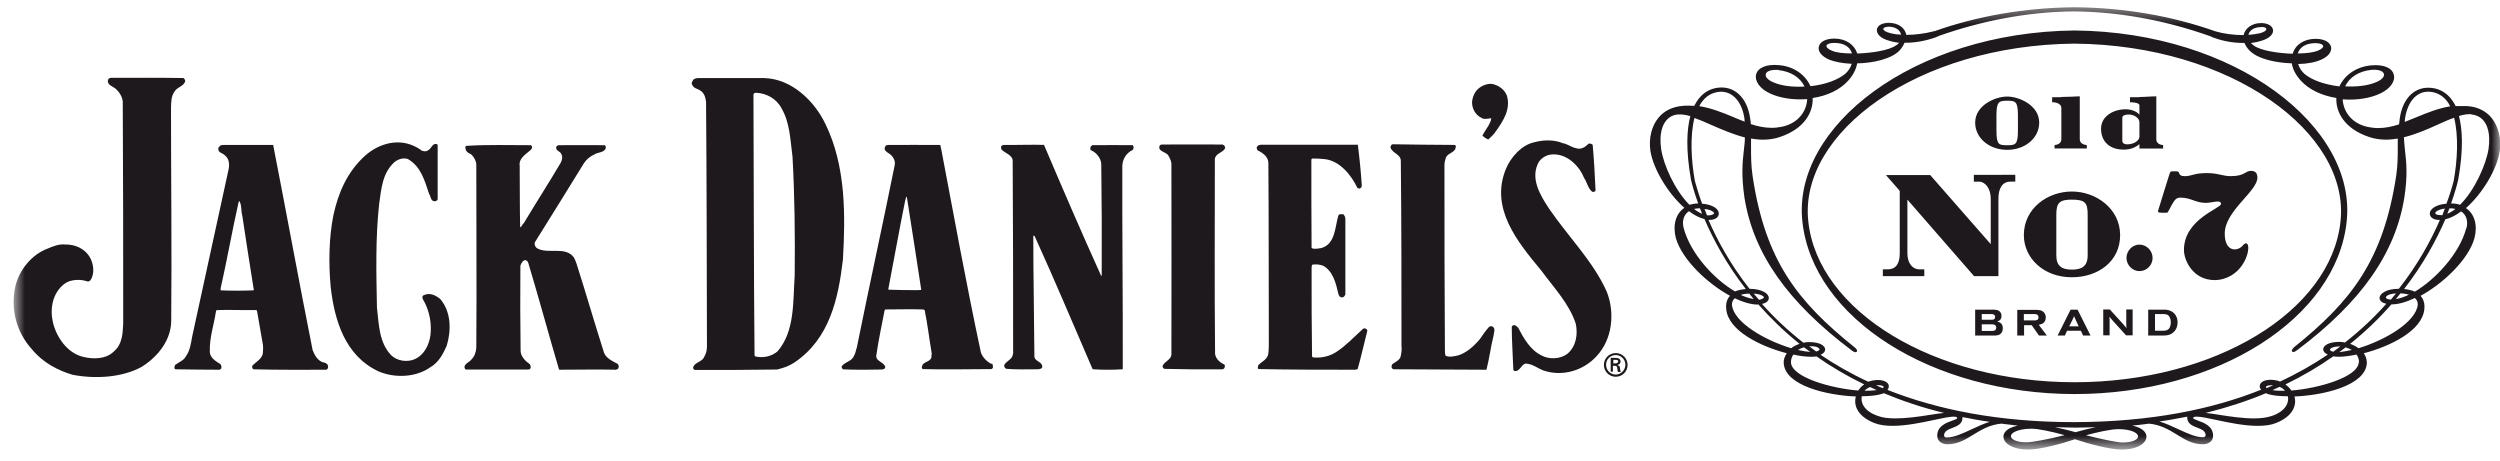 <svg fill="none" height="28" viewBox="0 0 152 28" width="152" xmlns="http://www.w3.org/2000/svg" xmlns:xlink="http://www.w3.org/1999/xlink"><mask id="a" height="28" maskUnits="userSpaceOnUse" width="152" x="0" y="0"><path d="m151.997.427h-151.187v26.867h151.187z" fill="#fff"/></mask><g fill="#1e191d" mask="url(#a)"><path d="m142.304 13.453c-.574 5.48-7.64 9.787-16.174 9.787-8.533 0-15.613-4.32-16.186-9.787-.587-5.373 6.626-10.707 16.173-10.8 9.56.08 16.76 5.427 16.187 10.8zm-32.72.013c.626 5.867 7.826 10.48 16.546 10.493 8.72 0 15.934-4.627 16.547-10.493.627-5.747-6.733-11.52-16.547-11.613-9.813.107-17.173 5.867-16.546 11.613zm16.613 12.813c-.373-.107-.8-.213-1.253-.307.386 0 .786.027 1.186.027h.014.013c.427 0 .853-.013 1.267-.027-.4.08-.814.187-1.24.307m3.813.253c0 .187-.333.373-.947.373-.333 0-1.32-.213-2.226-.44.693-.187 1.52-.373 1.973-.373.787 0 1.213.24 1.2.453m-4.493-.08c-.947.24-1.96.427-2.294.427-.626 0-.946-.187-.946-.373 0-.107.106-.213.293-.293.16-.067.453-.16.947-.16.4 0 1.133.147 2.013.387m-4.52-.813c-.387.12-.773.293-1.133.467-.547.253-1.054.493-1.52.493-.094 0-.147-.08-.147-.107 0-.28.24-.373.52-.48.28-.107.613-.24.6-.613 0-.013 0-.027 0-.04.547.107 1.107.213 1.693.293m11.974-.267c0 .373.32.507.6.613.28.107.52.2.52.48 0 .027-.054.107-.147.107-.467 0-.973-.24-1.52-.493-.373-.173-.747-.347-1.147-.467.587-.08 1.147-.187 1.694-.293v.04m-14.787-.267c-.253.027-.547.067-.867.12-.666.107-1.413.213-2.08.213-.44 0-.786-.04-1.066-.147-.867-.293-1.067-.827-.987-1.2.56 0 1.013-.067 1.28-.16.013 0 .027-.013.053-.027 1.12.467 2.334.88 3.667 1.2zm19.627-1.173c.266.107.72.16 1.28.16.08.373-.12.907-.987 1.2-.28.093-.64.147-1.067.147-.666 0-1.413-.107-2.08-.213-.32-.053-.613-.093-.866-.12 1.333-.333 2.546-.733 3.666-1.2.014 0 .027.013.054.027zm-23.707-.213c-.2.027-.453.04-.747.04.08-.107.2-.173.334-.227.133.067.28.133.426.2m24.8.027c-.293 0-.56 0-.76-.04.147-.067.28-.133.427-.2.133.053.24.133.333.24zm-24.4-.24s-.013.04-.053.08c-.133-.053-.28-.107-.413-.173.266-.027.453.027.453.093m23.707-.093c-.134.053-.28.107-.414.173-.026-.027-.04-.053-.04-.067 0-.053.107-.107.294-.107.053 0 .106 0 .16.013m5.186-1.4c-.053.893-2.44 1.573-4.093 1.707-.093-.147-.227-.267-.36-.373 1.067-.52 2.04-1.093 2.907-1.707.106.013.213.027.346.027.28 0 .654-.053 1.067-.133.107.147.16.32.147.48m-33.32-.347c.133 0 .24 0 .333-.027.867.613 1.84 1.187 2.907 1.707-.147.093-.267.227-.36.373-1.654-.133-4.04-.8-4.094-1.707 0-.173.04-.333.147-.48.413.093.787.133 1.067.133zm-.027-.293c-.213-.013-.453-.053-.76-.12.107-.067.24-.133.373-.16.12.093.254.187.374.28m32.92-.12c-.294.067-.547.107-.76.133.133-.093.253-.187.386-.293.134.04.254.093.387.16m-32.36-.027s-.067.093-.213.12c-.147-.107-.28-.213-.427-.32h.147c.333 0 .493.12.48.2m31.666-.187c-.146.107-.28.213-.426.32-.134-.027-.2-.08-.2-.12 0-.08.16-.187.52-.2zm-35.413-2.56h.027c.72.813 1.546 1.627 2.506 2.4-.186.067-.36.147-.506.267-1.667-.507-3.48-1.587-3.6-2.613-.014-.16.04-.307.173-.427.52.253 1.013.387 1.4.387m40.12.027c-.12 1.027-1.933 2.12-3.6 2.627-.147-.107-.32-.2-.507-.267.96-.773 1.8-1.587 2.507-2.4h.027c.386 0 .866-.133 1.4-.387.133.12.186.253.173.413m-40.36-.347c-.24-.04-.507-.12-.8-.253.147-.053.333-.08.52-.08.093.12.187.227.28.347m38.72.013c-.2 0-.293-.067-.293-.133 0-.067.146-.213.613-.24-.107.12-.2.253-.307.373m-38.12-.12s-.106.12-.306.133c-.107-.12-.214-.253-.32-.373.466.027.626.173.626.24zm39.214-.173c-.28.133-.56.227-.8.267.093-.12.186-.227.28-.347.173 0 .346.027.52.08zm-42.827-4.587c.52 1.2 1.307 2.693 2.507 4.24-.254.027-.48.067-.654.147-1.24-.72-2.693-2.267-3.12-3.84-.12-.44 0-.827.32-1.04.334.253.654.413.947.48m46.307.573c-.427 1.573-1.894 3.107-3.12 3.84-.174-.08-.4-.133-.654-.16 1.2-1.547 1.987-3.04 2.507-4.24.293-.067.627-.227.96-.48.32.213.44.6.32 1.04m-1.453-.813s-.08 0-.134 0c-.213 0-.306-.067-.306-.12 0-.093.2-.227.586-.28-.053.12-.093.253-.146.387m-45.014-.067c-.16-.067-.32-.16-.493-.293.093-.027.2-.04.32-.04h.04c.04.107.08.213.133.333zm.734-.027s-.094.12-.32.12c-.04 0-.08 0-.12 0-.054-.133-.107-.267-.147-.387.387.04.587.187.587.28m44.746-.32c.12 0 .214.013.32.04-.173.133-.333.227-.493.293.04-.12.093-.227.133-.333h.054zm-46.2-5.6c-.213.813-.28 2.027.04 3.853.054.24.187.747.44 1.453h-.04c-.173 0-.333.04-.493.08-.893-.893-1.587-2.453-1.72-3.4-.133-.947.093-1.467.307-1.72.186-.227.44-.36.746-.373.214-.013.467.027.734.107m47.466-.107c.294.027.56.147.747.373.213.253.44.76.307 1.72-.147.947-.84 2.52-1.734 3.4-.146-.053-.32-.08-.493-.08h-.053c.253-.707.386-1.227.44-1.467.32-1.827.253-3.04.04-3.853.266-.08.52-.12.733-.107m-44.173.267c0 .067 0 .12.013.187-.24-.093-.48-.187-.72-.293-.64-.267-1.307-.533-2.04-.653.053-.107.12-.213.187-.293.253-.333.586-.52.986-.573.8-.093 1.414.547 1.574 1.627zm41.733-1.627c.4.053.733.24.987.573.066.093.133.187.186.307-.72.12-1.386.387-2.026.653-.254.107-.494.2-.734.293 0-.067 0-.12.014-.2.16-1.08.76-1.72 1.56-1.627m-39.654-1.32c.747.08 1.32.44 1.587 1-.707.04-1.373-.04-1.853-.24-.347-.133-.547-.333-.507-.507.027-.16.267-.267.587-.267h.186m36.814.253c.04.173-.16.373-.507.507-.48.2-1.147.28-1.853.24.266-.56.84-.92 1.586-1 .427-.04.734.067.774.253zm-32.347-1.253c-.533 0-.96-.053-1.2-.16-.28-.107-.36-.227-.347-.307.014-.08.16-.173.467-.173h.053c.547.013.907.24 1.027.627m28.653-.453c.014.08-.066.2-.346.307-.24.093-.667.16-1.2.16.12-.387.493-.613 1.026-.627h.054c.293 0 .44.08.466.173m-25.653-.693c-.253 0-.48-.04-.68-.093-.28-.067-.413-.173-.413-.253 0-.053.093-.12.293-.133h.053c.374 0 .667.187.734.467m21.92-.453c.2 0 .293.067.293.133 0 .08-.133.187-.413.253-.2.04-.427.08-.68.093.066-.28.36-.467.733-.467h.053zm-3.027.613s.053.027.08.027c.6.227 1.227.333 1.813.333h.094c.053.133.133.267.24.387.493.6 1.72.827 2.64.853.053.373.253.733.56 1.067.493.533 1.253.893 2.146 1.04-.04.827.467 1.867 2 2.373.32.107.667.16 1.014.16.24 0 .48-.027.72-.067v.547c0 .533 0 1.053-.094 1.707-.786 5.187-2.773 7.667-6.186 10.413-.134.107-.187.227-.147.28.04.04.12.067.307-.08 3.906-2.933 5.973-5.893 6.52-9.28.213-1.373.12-2.16.04-2.867-.027-.267-.054-.52-.067-.8.72-.173 1.427-.48 2.067-.773.36-.16.68-.307.986-.413.28 1.107.2 2.6-.026 3.84-.094.373-.24.853-.44 1.387-.654.053-1.014.333-1.014.6 0 .187.174.387.574.387h.013.027c-.534 1.24-1.334 2.707-2.494 4.187-.76 0-1.173.293-1.173.56 0 .133.107.293.413.347-.72.813-1.546 1.6-2.52 2.36-.106-.027-.226-.04-.333-.04-.68 0-.987.24-.987.453 0 .12.094.24.28.32-.866.587-1.84 1.147-2.906 1.64-.027 0-.067-.027-.094-.04-.573-.16-1.08-.027-1.133.267-.013.093 0 .187.08.267-2.987 1.2-6.72 1.96-11.36 1.973-4.64 0-8.36-.773-11.36-1.96.067-.08.093-.173.08-.267-.053-.293-.573-.427-1.133-.267-.04 0-.067.027-.107.04-1.067-.493-2.04-1.053-2.907-1.64.187-.08.28-.2.28-.32 0-.227-.306-.453-.986-.453-.12 0-.227.013-.334.04-.973-.76-1.8-1.547-2.52-2.36.307-.067.414-.213.414-.36 0-.267-.4-.547-1.174-.56-1.16-1.48-1.96-2.947-2.493-4.187h.04.013c.4 0 .574-.2.574-.387 0-.28-.36-.547-1.014-.6-.2-.533-.333-1-.44-1.373-.226-1.24-.306-2.747-.026-3.84.306.107.64.253 1 .413.64.28 1.346.587 2.066.773 0 .28-.04.533-.066.8-.08.693-.16 1.493.04 2.867.546 3.4 2.626 6.347 6.52 9.28.186.147.28.12.306.08.054-.067 0-.173-.146-.28-3.414-2.747-5.414-5.213-6.187-10.413-.093-.653-.093-1.16-.093-1.707 0-.187 0-.36 0-.56.24.04.48.067.733.067.36 0 .707-.053 1.013-.16 1.534-.507 2.04-1.547 2-2.373.894-.133 1.667-.507 2.147-1.04.307-.333.493-.693.56-1.067.92-.013 2.147-.253 2.64-.853.107-.133.187-.267.24-.4h.093c.587 0 1.214-.12 1.814-.333.066-.027.12-.053.173-.08 2.533-.893 5.32-1.467 8.213-1.493 2.96.027 5.787.613 8.36 1.533m-16.893-.333s-.04.013-.053.027c-.48.12-1.067.2-1.6.2-.08-.44-.507-.733-1.067-.733h-.04c-.373.013-.64.16-.68.4-.027.2.107.467.587.64.24.08.493.147.76.173-.054.067-.107.12-.187.16-.427.307-1.493.467-2.36.493-.173-.56-.707-.907-1.4-.907-.493 0-.867.187-.933.493-.067.28.16.573.6.773.346.147.84.24 1.4.267-.067.24-.214.453-.4.613-.454.373-1.214.653-2.107.747-.333-.733-1.053-1.213-1.933-1.28-.76-.067-1.267.16-1.374.573-.093.4.227.853.814 1.133.6.293 1.44.427 2.293.36-.027.693-.507 1.467-1.533 1.68-.2.04-.414.067-.627.067-.44 0-.853-.093-1.267-.227 0-.107-.026-.227-.04-.347-.173-1.253-.946-1.987-1.946-1.867-.48.053-.894.293-1.2.693-.08.107-.174.253-.254.413-.226-.013-.466-.027-.706 0-.614.053-1.12.293-1.467.72-.427.507-.6 1.267-.493 2.013.173 1.093 1.053 2.573 2.066 3.467-.52.347-.72 1.04-.52 1.827.374 1.333 1.96 2.8 3.294 3.52-.187.2-.267.48-.227.827.133 1.293 2.053 2.24 3.68 2.667-.133.187-.2.4-.187.6.08 1.373 2.64 1.96 4.387 2.027-.147.52.08 1.2 1.12 1.613.307.12.68.173 1.12.173.827 0 1.773-.2 2.52-.36.507-.107.933-.2 1.187-.2.213 0 .213.067.213.093 0 .04-.16.107-.293.147-.374.133-.92.333-.92.92 0 .36.32.52.626.52.614 0 1.08-.28 1.574-.587.48-.293.986-.6 1.693-.667.333.04.653.08 1 .12-.187.04-.347.093-.48.16-.253.133-.387.307-.387.507 0 .387.52.787 1.494.787.733 0 1.986-.333 2.853-.627.92.307 2.133.627 2.853.627.974 0 1.494-.4 1.494-.787 0-.253-.24-.547-.867-.667.347-.027.68-.08 1.027-.12.706.067 1.213.373 1.693.667.493.307.947.587 1.573.587.307 0 .627-.16.627-.52 0-.587-.56-.787-.92-.92-.133-.053-.293-.107-.293-.147 0-.027 0-.093.213-.093.253 0 .693.093 1.187.2.746.16 1.693.36 2.52.36.453 0 .826-.053 1.12-.173 1.04-.413 1.266-1.093 1.12-1.613 1.746-.067 4.32-.653 4.4-2.027 0-.213-.054-.413-.187-.6 1.627-.427 3.547-1.373 3.68-2.667.04-.347-.04-.613-.227-.827 1.334-.72 2.92-2.187 3.28-3.52.2-.773 0-1.467-.52-1.813 1.014-.893 1.894-2.373 2.054-3.467.106-.747-.08-1.493-.494-2.013-.346-.427-.866-.68-1.466-.72-.254-.013-.48 0-.72 0-.08-.16-.16-.293-.254-.413-.306-.4-.72-.64-1.2-.693-1.013-.12-1.773.613-1.946 1.867-.014.12-.027.227-.04.347-.414.133-.827.227-1.267.227-.213 0-.427-.027-.627-.067-1.026-.213-1.506-.987-1.533-1.68.853.067 1.68-.067 2.293-.36.587-.28.92-.733.814-1.133-.094-.413-.6-.64-1.374-.573-.88.08-1.6.56-1.933 1.28-.893-.107-1.653-.373-2.107-.747-.186-.16-.333-.373-.4-.613.56-.013 1.054-.107 1.4-.267.427-.187.654-.48.6-.773-.066-.293-.426-.493-.933-.493-.707 0-1.24.347-1.4.907-.88-.027-1.933-.187-2.36-.493-.067-.053-.133-.107-.187-.16.267-.027.52-.093.76-.173.48-.173.627-.44.587-.64-.04-.227-.307-.387-.68-.4h-.04c-.547 0-.973.307-1.067.733-.573 0-1.213-.08-1.706-.227-2.627-.933-5.534-1.44-8.56-1.467-3.027.027-5.934.533-8.56 1.467m8.533 17.347s.013.04.027.067l.24.52h-.574l.254-.52s.013-.04.026-.067c0-.013 0-.04.014-.053 0 .027 0 .04.013.067m-.227-.44-.786 1.573h.44l.133-.293h.84l.133.293h.454l-.787-1.573h-.44zm3.387 0v.8c0 .133 0 .173.013.32-.106-.12-.12-.147-.213-.253l-.8-.88h-.4v1.573h.387v-.867c0-.12 0-.147-.014-.267.094.107.12.147.214.253l.8.88h.4v-1.573h-.387zm2.627.44c.04.067.08.173.08.32 0 .2-.054.307-.094.373-.106.147-.28.147-.413.147h-.453v-1.013h.466c.147 0 .307 0 .414.16m-1.294-.427v1.573h.84c.254 0 .547 0 .787-.293.107-.147.16-.32.16-.507 0-.4-.24-.72-.707-.773-.066 0-.12 0-.186 0zm-9.24 1.08c0 .213-.173.213-.266.213h-.614v-.4h.667s.213 0 .213.187zm-.066-.64s0 .12-.094.16c-.04 0-.08.013-.133.013h-.587v-.347h.614s.2 0 .2.173zm-1.214-.44v1.573h1.12c.16 0 .374 0 .494-.187.053-.08.066-.173.066-.267 0-.32-.253-.373-.346-.4.053-.013.133-.04.2-.12.066-.08.066-.173.066-.213 0-.053 0-.147-.066-.227-.107-.16-.32-.16-.48-.16zm3.827.347s.027.093.027.12c0 .173-.16.187-.24.187h-.654v-.387h.627c.16 0 .2.04.227.08m-1.254-.347v1.573h.414v-.627h.466l.44.627h.48l-.493-.653s.173-.04.267-.093c.106-.08.16-.227.16-.347 0-.093-.027-.213-.107-.307-.133-.147-.307-.16-.493-.16h-1.12zm2.68-12.92h-.56v.307s.56-.013.56.36v1.88c0 .36-.413.36-.413.36v.213h1.96v-.213s-.427 0-.427-.36v-2.6c-.373.013-.746.04-1.12.04m4.747 1.52v.893c0 .227-.32.467-.733.467-.214 0-.307-.093-.307-.2v-1.427c0-.12.173-.187.373-.187.36 0 .667.227.667.467m0-1.52h-.573v.307s.573 0 .573.187v.56h-.013c-.147-.187-.48-.32-.84-.32-.654 0-1.48.373-1.48 1.187 0 .76.506 1.267 1.373 1.267.427 0 .72-.133.96-.333v.267h1.44v-.213s-.413 0-.413-.36v-2.6c-.347 0-.68.04-1.027.04m-7.387 1.12v.92c0 .853-.146.893-.653.893s-.653-.027-.653-.893v-.92c0-.853.16-.893.653-.893s.653.027.653.893zm-2.6.44c0 .92.84 1.653 1.947 1.653s1.947-.733 1.947-1.653c0-1.053-1.214-1.587-1.947-1.587s-1.947.533-1.947 1.587zm9.2 8.227c0 .427.36.8.787.8s.8-.347.8-.8c0-.453-.373-.813-.8-.813s-.787.373-.787.813zm-2.36-2.64v2.48c0 .68-.373.867-.96.867-.586 0-.946-.187-.946-.867v-2.48c0-.72.2-.907.946-.907.814 0 .96.2.96.907zm-3.88 1.253c0 1.373 1.174 2.56 2.92 2.56 1.574 0 2.934-.947 2.934-2.56 0-1.613-1.467-2.653-2.934-2.653-1.466 0-2.92 1.013-2.92 2.653zm-3.04-3.667v.413h.307c.387 0 .72.413.72 1.04v2.76l-3.68-4.2h-2.693l.84.96v3.8c0 .653-.254.973-.734.973h-.293v.413h2.52v-.413h-.307c-.386 0-.72-.347-.72-.973v-3.267l4.054 4.653h1.48v-4.707c0-.653.253-1.04.733-1.04h.293v-.413zm15.654.08c-.574 0-.76-.187-1.494-.187-.786 0-.893.187-1.346.187-.24 0-.28-.08-.32-.147-.04-.08-.014-.147-.2-.147 0 0-.134 0-.16 0-.214 0-.174 0-.267.253-.053.133-.547 1.773-.613 1.973-.094.267-.094.28.173.293h.173c.214 0 .147.027.28-.187.027-.053.12-.227.147-.28.16-.267.253-.453.52-.453.667 0 .933.32 1.547.32.413 0 .933-.227.933.067 0 .267-2.253.92-2.253 2.8 0 .627.546 1.827 1.866 1.827.187 0 .374-.027.547-.08 1.373-.4 1.693-2.027 1.4-2.147-.093-.04-.187.067-.267.16-.346.347-1.066.333-1.066-.76 0-1.373 1.96-2.547 1.986-3.387 0-.28-.106-.427-.4-.427-.333 0-.373.32-1.2.32"/><path d="m98.237 21.467c-.4 0-.72.32-.72.72s.32.72.72.72.72-.32.72-.72-.32-.72-.72-.72zm0 1.307c-.333 0-.587-.267-.587-.6 0-.333.267-.587.587-.587s.587.267.587.587-.267.6-.587.6z"/><path d="m98.357 22.186c.107-.027.173-.107.173-.2 0-.187-.16-.227-.32-.227h-.28v.84h.133v-.36h.107s.093 0 .12.04c.04.04.04.107.053.187 0 .053.013.107.027.147h.173c-.027-.08-.04-.16-.053-.24 0-.093-.027-.147-.147-.16m-.12-.12h-.133v-.213h.16c.107 0 .133.04.133.093s-.027.12-.16.12z"/><path d="m48.317 16.747c-.107 1.627.013 3.387-1.04 4.613-.36.307-.84.413-1.32.32-.04 0-.067-.04-.08-.067-.053-5.307-.04-10.507-.067-15.853 0-.093.093-.12.16-.12.613.027 1.24.347 1.547.947.507.853.533 1.92.667 2.933.133 2.387.16 4.813.133 7.227zm2.933-5.08c-.133-1.467-.44-2.853-1.067-4.133-.68-1.427-2.08-2.747-3.72-2.787-1.32 0-2.693 0-4 0-.12 0-.213.027-.307.093-.053.107-.147.2-.067.32.093.227.333.227.493.347.24.147.307.413.347.68.04 4.88.04 9.72.053 14.613.013.333 0 .64-.16.88-.12.347-.587.32-.68.667 0 .067.04.133.107.147 1.613 0 3.387 0 5-.027.387-.093.733-.213 1.053-.427 2.133-1.44 2.667-3.867 2.947-6.253.08-1.36.12-2.747 0-4.133"/><path d="m74.357 8.813c.107 0 .12.12.133.2-.16.293-.573.293-.627.653 0 3.907-.027 7.84.013 11.707-.04.373.253.653.56.787.067.053.027.173 0 .227-.027.04-.08.053-.107.067-1.173.013-2.373 0-3.52-.027-.08-.013-.133-.093-.12-.187.12-.28.547-.373.533-.72 0-3.88.013-7.72 0-11.587-.027-.2-.12-.36-.213-.52-.173-.187-.653-.227-.493-.573.027-.04.093-.04.12-.053 1.253-.013 2.48 0 3.733 0"/><path d="m95.797 9c.293.12.56-.027.787-.267.08-.013.227-0.0.253.093.08.92.133 1.853.173 2.76-.04.093-.16.093-.213.067-.267-.227-.293-.56-.48-.827-.293-.733-1.013-1.453-1.867-1.44-.36 0-.667.16-.88.44-.573 1 .08 2.053.627 2.88 1.16 1.693 2.68 3.2 3.493 5.027.52 1.307.333 2.92-.627 3.933-.813.88-2.067 1.24-3.2.867-.373-.133-.68-.413-1.107-.427-.293.067-.347.533-.707.44-.027-.027-.027-.067-.04-.093-.027-.853-.093-1.72-.093-2.56 0-.107.107-.133.2-.12.067.027.12.107.187.147.333.64.733 1.36 1.427 1.693.453.253 1.147.227 1.573-.107.52-.44.64-1.16.507-1.813-.387-1.213-1.333-2.2-2.107-3.253-1.44-1.733-3.12-3.773-2.147-6.16.293-.72.973-1.493 1.773-1.64.533-.147 1.187-.147 1.693.067.267.04.493.227.76.293"/><path d="m63.477 8.813c1.133 2.667 2.28 5.32 3.467 7.947.027.013.027 0 .04 0 .013-2.28 0-4.547-.027-6.8-.027-.36-.307-.693-.627-.827-.067-.053-.04-.173 0-.24.04-.04.08-.053.107-.067.773-.013 1.613 0 2.427 0 .093.08.067.227 0 .293-.4.187-.627.587-.627 1-.013 4.147.04 8.16.027 12.333-.613.04-1.227.04-1.8 0-.027 0-.027-.027-.053-.053-1.147-2.653-2.267-5.32-3.467-7.96-.027-.04-.027-.107-.08-.107-.04 0-.04.027-.04.04 0 2.427.053 4.853.067 7.267-.013.347.467.32.48.653 0 .133-.16.147-.253.16-.68 0-1.28.027-1.947-.027-.387-.307.307-.48.387-.787.027-.08.053-.187.04-.267 0-3.8 0-7.707-.027-11.56.027-.36-.44-.493-.653-.693-.053-.053-.067-.173-.04-.24.053-.04.12-.067.173-.067.827.013 1.653-.027 2.453 0"/><path d="m28.277 8.947s.053-.08.093-.08c1.253-.08 2.627-.04 3.907-.04.12.08.067.2 0 .28-.293.267-.747.507-.68.973.013 1.213 0 2.493.027 3.707 0 0 0 .027.027.027.093-.067.107-.187.2-.253.733-1.227 1.52-2.44 2.24-3.667.08-.147.133-.36.04-.52-.067-.2-.413-.213-.293-.48.027-.04.08-.04.12-.067.933 0 1.88-.013 2.8 0 .093.04.093.173.04.253-.16.213-.453.173-.653.307-.253.107-.493.307-.64.533-.987 1.613-2 3.227-2.987 4.813-.04.16.04.32.187.387.653.333 1.68-.16 2.187.533.067.12.12.253.16.373.573 1.8 1.093 3.6 1.667 5.4.12.36.533.533.827.693.093.08.093.227.027.307-.04.013-.08.04-.12.053-1.16-.027-2.28 0-3.427 0-.027 0-.053-.027-.053-.067-.627-2.133-1.213-4.293-1.853-6.427-.027-.08-.093-.16-.187-.173-.16.027-.24.2-.293.333-.013 1.773-.013 3.467.013 5.2.013.333.293.613.56.8.053.08.093.227 0 .293-.04.027-.053.027-.107.027-1.24 0-2.547 0-3.787 0-.053-.027-.08-.107-.08-.16.04-.227.293-.267.427-.453.187-.187.267-.427.293-.693.027-3.693 0-7.467 0-11.16-.013-.227-.133-.427-.28-.587-.147-.12-.387-.12-.387-.493"/><path d="m11.104 4.733c.08 0 .147.107.16.187-.08.347-.507.36-.667.667-.187.267-.187.6-.2.933 0 4.293.053 8.64.013 12.933.013 1.187-.773 2.213-1.8 2.853-1.187.653-2.827.747-4.2.48-.907-.267-1.813-.747-2.467-1.547-.933-1.027-1.32-2.427-1.013-3.813.213-.973.987-1.96 1.987-2.32.32-.133.667-.28 1.04-.24.6-.013 1.173.24 1.48.733.253.4.347 1.04.053 1.453-.053.027-.093.067-.147.067-.44-.16-1.08-.147-1.453.16-.707.56-.867 1.507-.667 2.347.213.867.853 1.827 1.813 2.067.627.16 1.4.147 1.867-.307.533-.44.56-1.093.587-1.733 0-4.467 0-8.96-.027-13.48-.04-.307-.2-.573-.44-.787-.173-.133-.48-.213-.467-.467 0-.107.093-.187.187-.187 1.467 0 2.88-.013 4.387.013"/><path d="m25.61 9.147c.107.04.28.093.4 0 .227-.093.28-.493.573-.373.027.027.04.067.027.093v3.253c-.027.093-.12.107-.213.12-.227-.053-.2-.293-.307-.453-.267-.773-.48-1.653-1.293-2.12-.293-.093-.587.013-.813.187-.747.68-.8 1.64-.933 2.56-.227 2.053-.173 4.2-.133 6.28.12 1.027.12 2.107.853 2.893.36.36.973.453 1.44.253.587-.267.88-.867.96-1.467.08-.693-.053-1.373-.333-1.947-.067-.16-.32-.427 0-.507.333-.12.653.04.92.253.667.76.693 1.907.4 2.853-.213.48-.48 1.013-1 1.307-.88.627-2.187.667-3.16.24-2.04-.96-2.667-3.133-2.893-5.133-.133-1.44-.107-3.027.173-4.387.293-1.333.827-2.6 1.933-3.6.733-.64 1.76-1 2.733-.667.227.08.467.2.667.347"/><path d="m15.41 17.653c-.667.027-1.333.027-1.987 0-.027-.04 0-.107 0-.16.387-1.707.693-3.467 1.08-5.187 0-.053.08-.107.08-.027.12.253.067.56.147.827.227 1.493.453 2.973.693 4.467.027.027 0 .04 0 .067m4.293 4.413c-.387-.08-.587-.453-.707-.76-.827-4.147-1.587-8.32-2.4-12.48-.96 0-1.947 0-2.933 0-.093 0-.187 0-.267.027-.053.067-.16.12-.133.213-.027.227.267.253.373.373.293.213.307.56.253.853l-2.227 10.227c-.067.4-.133.827-.373 1.16-.133.253-.413.347-.653.52-.04.08-.08.227.013.267.893.013 1.787.027 2.68.027.04-.027.08-.04.107-.067.04-.093 0-.2-.04-.267-.28-.173-.653-.4-.653-.76-.027-.867.253-1.627.373-2.453.013-.013.013-.067.053-.08.787-.027 1.533.013 2.333 0 .04 0 .08 0 .107.027.12.68.24 1.373.36 2.067.027.147.013.347 0 .493-.013.36-.413.56-.64.787-.027.093-.013.2.08.227 1.493.04 2.92.027 4.413.027.067-.027.107-.08.107-.147.04-.147-.107-.267-.227-.293"/><path d="m55.864 17.64c-.64 0-1.213 0-1.827-.027-.027 0-.04-.027-.027-.04.347-1.8.667-3.613 1.027-5.387.04-.053.053-.36.107-.16.293 1.867.587 3.733.867 5.587-.04.04-.107 0-.133.027m4.373 4.48c-.267-.16-.52-.4-.613-.693-.88-4.12-1.64-8.28-2.427-12.44-.04-.04 0-.133-.053-.173-1.067-.013-2.133 0-3.187 0-.053.013-.093.013-.133.067-.213.347.293.4.44.667.107.147.16.307.12.493-.747 3.707-1.56 7.4-2.307 11.107-.067.147-.067.333-.16.467-.133.36-.507.36-.733.627-.067.067 0 .16.053.213.8.04 1.56.027 2.32.013.107 0 .253-.027.253-.16-.08-.32-.653-.333-.533-.773.133-.907.32-1.773.493-2.667.027-.013.027-.053.04-.053.787 0 1.547-.027 2.307 0 .027 0 .093.027.093.067.173.827.267 1.68.413 2.533.04.093-.027.187 0 .293-.053.267-.387.267-.533.453-.04.08-.107.213 0 .28 1.387.04 2.76 0 4.16 0 .04 0 .067-.027.107-.08 0-.08 0-.187-.053-.253"/><path d="m88.45 8.827c.12.013.04.147.04.213-.12.28-.533.28-.6.613-.04.12-.067.24-.067.36 0 3.76 0 7.44.027 11.2 0 .133 0 .293.04.413.213.107.507.04.747-.013.507-.147.96-.547 1.333-.987.173-.253.347-.507.56-.747.067-.053.173-.067.253 0 .147.133.04.347.027.52-.173.68-.253 1.387-.427 2.053-.027.053-.08.027-.12.027-1.853 0-3.693-.027-5.533-.027-.147-.04-.147-.2-.08-.307.187-.147.48-.24.52-.52.04-.2.067-.387.04-.573 0-3.747 0-7.52-.04-11.267 0-.413-.507-.453-.627-.813 0-.08.04-.2.147-.2 1.267.027 2.507.027 3.773.04"/><path d="m82.557 8.813c.107.827.187 1.653.24 2.467 0 .08-.053.16-.133.187-.04 0-.093-.027-.133-.04-.387-.813-1.12-1.707-2.08-1.76-.213-.027-.427-.027-.653-.027-.04 0-.067.04-.067.067 0 1.813 0 3.587.013 5.373.173.093.4.027.6 0 .853-.253.813-1.253 1.027-1.973.053-.12.2-.08.307-.08.067.08.133.187.12.333v4.533c-.027.08-.08.173-.173.187-.16.027-.227-.12-.253-.213-.147-.64-.32-1.373-.92-1.707-.2-.08-.44-.107-.667-.067-.04.067-.04.16-.04.227 0 1.787 0 3.587.027 5.347 0 .04.04.053.093.067.52.04 1-.08 1.4-.347.573-.373 1.067-.907 1.613-1.4.093-.053.253 0 .253.133-.2.773-.373 1.573-.587 2.32-.067.027-.147.053-.227.04-1.933 0-3.84 0-5.773-.04-.12-.013-.053-.16-.04-.24.227-.227.587-.36.613-.733.027-.227.027-.493.027-.76-.013-3.56 0-7.213-.027-10.773.013-.387-.347-.653-.653-.787-.04-.067-.093-.187-.027-.24.053-.08.133-.093.227-.107h5.907"/><path d="m91.61 5.787c.267.827-.213 1.573-.667 2.2-.107.187-.307.347-.453.493-.133-.04-.24-.133-.36-.227.08-.187.24-.387.36-.6.067-.147.173-.28.173-.467-.173.027-.453.093-.6-.027-.373-.173-.587-.6-.56-1 .053-.347.2-.68.533-.88.24-.147.587-.253.88-.12.28.093.573.333.68.613"/></g></svg>